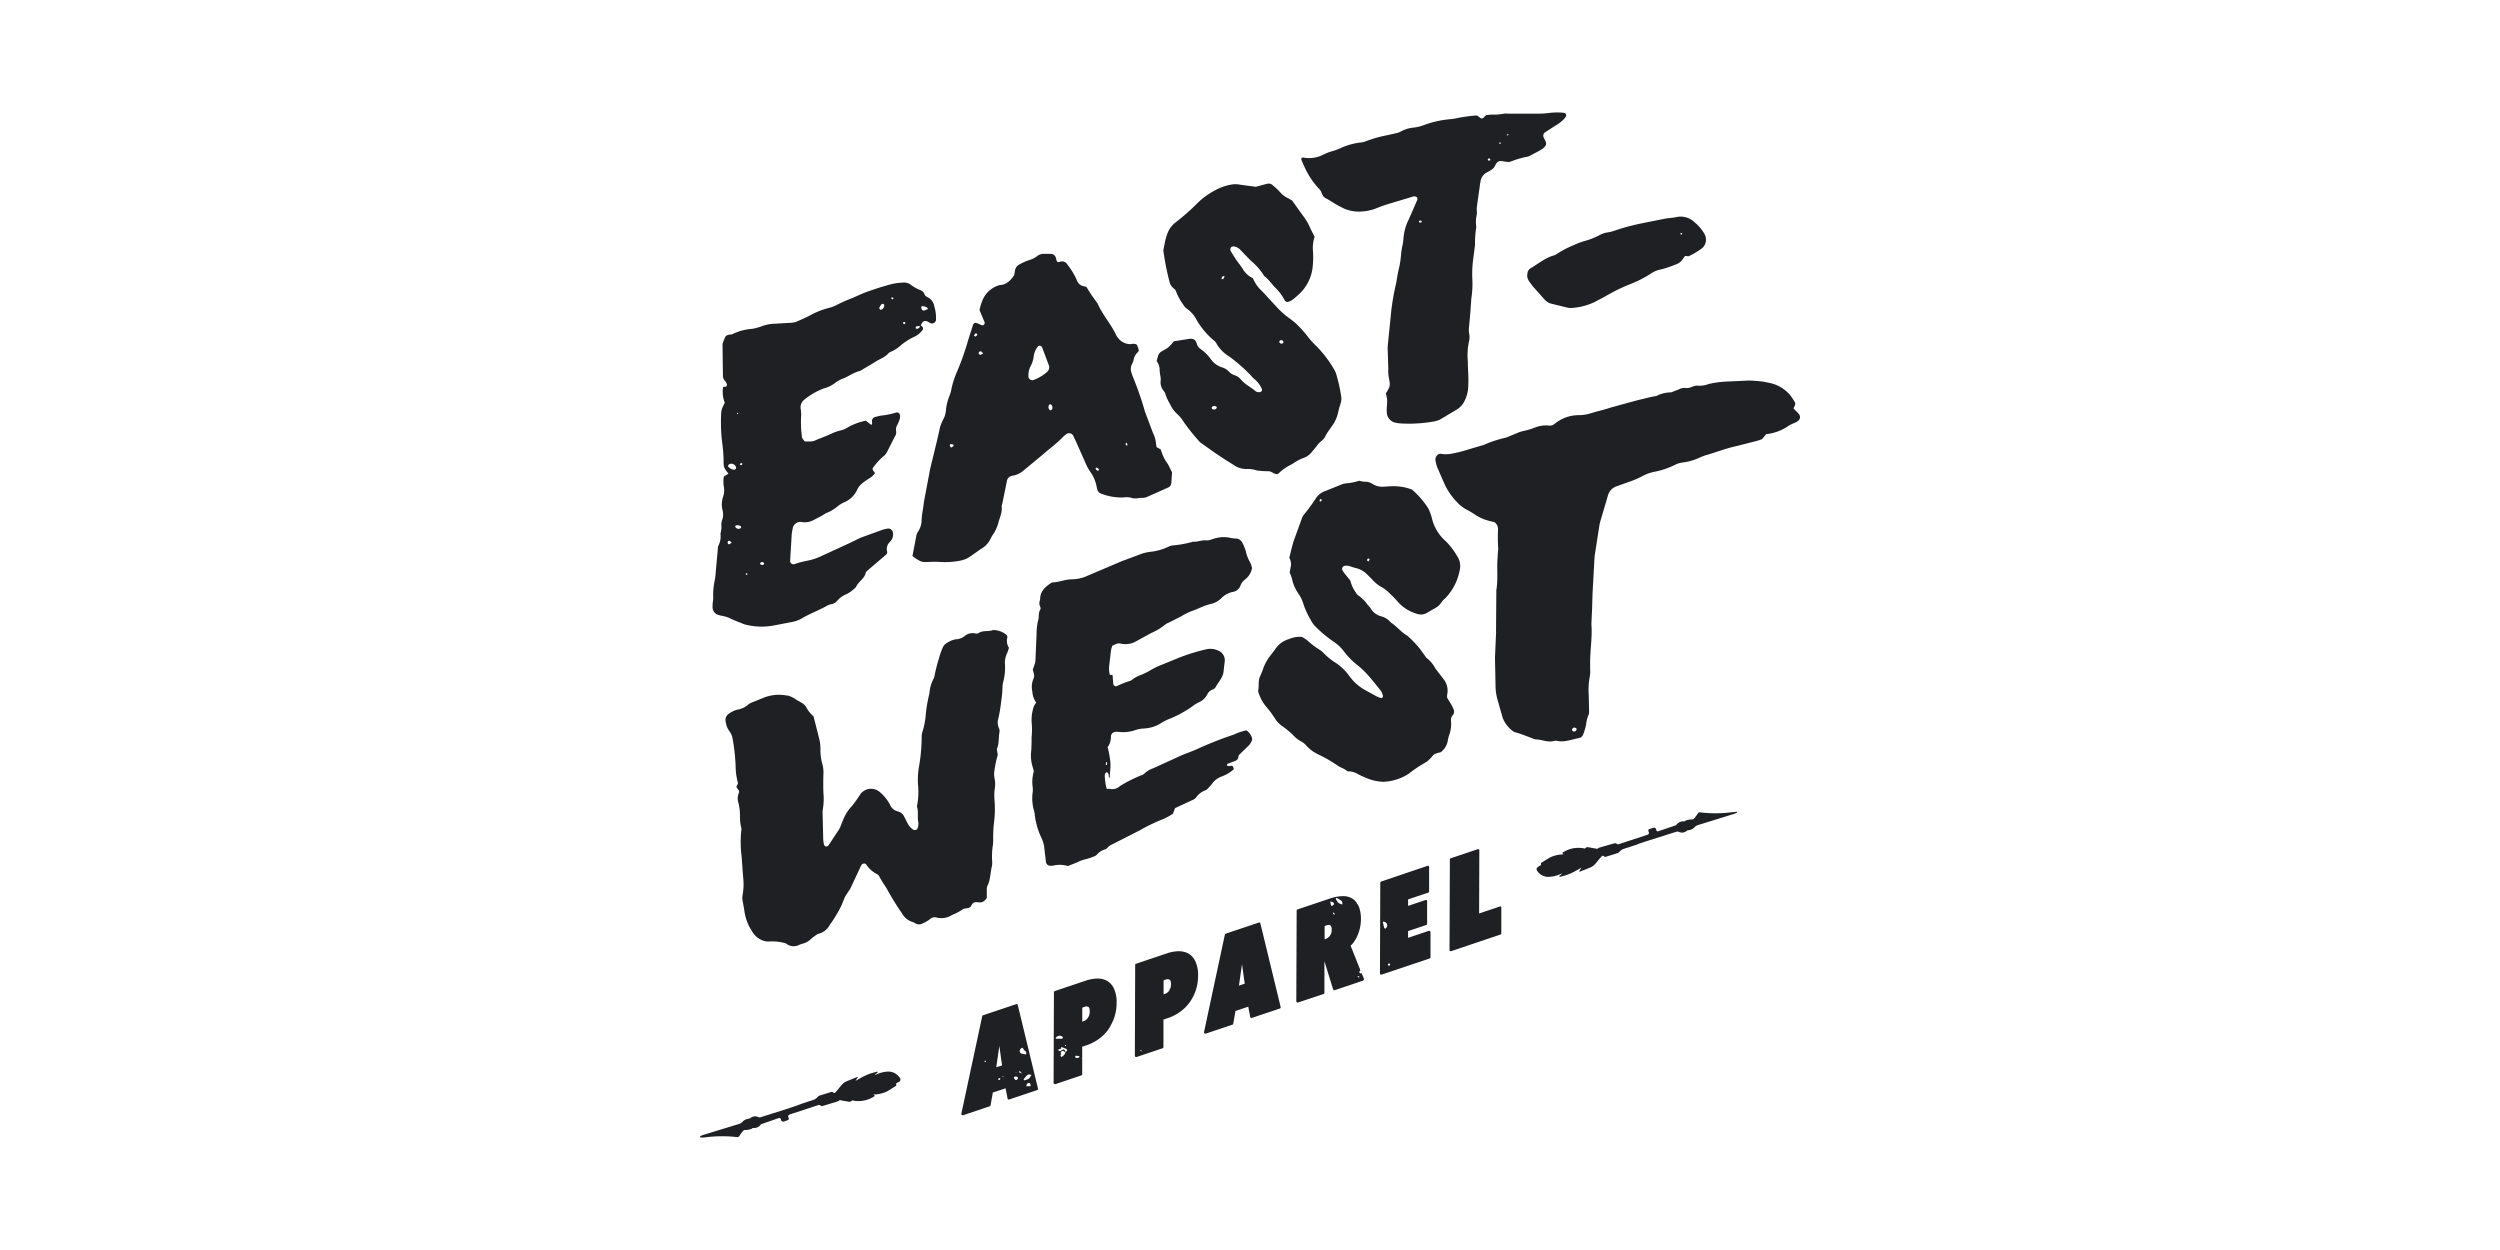 <svg xmlns="http://www.w3.org/2000/svg" width="200" height="100" fill="#1e2023" xmlns:v="https://vecta.io/nano"><path d="M80.589 50.995c.002-.05-.009-.099-.031-.143s-.056-.082-.098-.109c-.293-.223-.652-.343-1.021-.34-.364.15-.793 0-1.143.241a.4.4 0 0 1-.282.031.97.97 0 0 0-.442.004c-.145.035-.28.104-.395.2a1.17 1.17 0 0 1-.68.262 1.6 1.6 0 0 0-.68.258.83.83 0 0 0-.408.428c-.124.291-.227.591-.31.897a12.75 12.75 0 0 0-.34 1.36.77.77 0 0 1-.065.207c-.202.366-.318.773-.34 1.19a11.01 11.01 0 0 0-.31 1.88 6.24 6.24 0 0 1-.235 1.142c-.05.137-.076.282-.075.428a14.04 14.04 0 0 1-.228 2.474 6.54 6.54 0 0 0-.071 1.312 5.75 5.75 0 0 1-.058 1.672.4.4 0 0 0 0 .218c.109.384 0 .782.088 1.166a1.05 1.05 0 0 1-.037.432.25.25 0 0 1-.056.114c-.028.033-.065.058-.105.072s-.084.019-.127.011a.25.25 0 0 1-.116-.052 1.25 1.25 0 0 1-.388-.435c-.112-.19-.197-.394-.303-.588-.046-.1-.114-.189-.198-.26s-.184-.121-.291-.148a.92.92 0 0 1-.65-.551 3.32 3.32 0 0 0-.789-.986 1.07 1.07 0 0 0-1.565.136 9.19 9.19 0 0 1-.68.955 3.49 3.49 0 0 0-.68 1.044l-.194.476a2.14 2.14 0 0 1-.15.34l-.85 1.288c-.045.056-.109.093-.18.105s-.18-.102-.194-.19c-.028-.144-.047-.289-.055-.435l-.051-2.121c0-.17.044-.34.058-.51a4.88 4.88 0 0 0 .027-.802c-.041-.418-.034-1.319-.017-1.733a2.72 2.72 0 0 0-.061-.724 4.18 4.18 0 0 1-.18-1.156 3.41 3.41 0 0 0-.112-1.02l-.439-1.733a2.27 2.27 0 0 1-.575-.717c-.204-.36-.633-.456-.935-.7a2.33 2.33 0 0 0-.538-.238c-.024-.004-.048-.004-.072 0a3.27 3.27 0 0 0-1.891.18l-.891.36c-.116.041-.224.101-.32.177a1.68 1.68 0 0 1-.861.405 1.89 1.89 0 0 0-.663.313.6.6 0 0 0-.276.68 1.65 1.65 0 0 0 .296.741c.134.175.22.381.252.598a15.03 15.03 0 0 1 .248 2.403 5.22 5.22 0 0 0 .187 1.162l-.139.279.228.34c-.004.059-.014.117-.031.173a1.07 1.07 0 0 0-.041.714 4.32 4.32 0 0 1 .139 1.088 3.38 3.38 0 0 0 .099.945.72.72 0 0 1 0 .292 8.9 8.9 0 0 0 .027 1.971l.123 1.679a4.85 4.85 0 0 1-.041 1.458 1.12 1.12 0 0 0 0 .438l.14.792c.069.585.274 1.146.599 1.638a1.63 1.63 0 0 0 .861.761 1.27 1.27 0 0 0 .578.082 3.89 3.89 0 0 1 1.167.122.49.49 0 0 1 .201.092.94.94 0 0 0 .485.168c.174.01.348-.028.502-.11a1.61 1.61 0 0 1 .279-.095c.259-.067.495-.205.68-.398a4.61 4.61 0 0 1 .538-.384 1.36 1.36 0 0 0 .918-.68c.358-.495.676-1.017.949-1.564l.276-.68c.112-.218.289-.452.435-.68a.5.5 0 0 0 .034-.065l.776-1.659c.032-.092.081-.176.146-.248.057-.041.127-.059.197-.051a.17.17 0 0 1 .07.023c.021.013.041.029.056.049.218.329.516.597.868.778.088.045.158.12.197.211a8.83 8.83 0 0 0 .541.87 21.54 21.54 0 0 0 1.266 2.063 1.43 1.43 0 0 0 .84.68 1.02 1.02 0 0 1 .265.133.55.55 0 0 0 .248.06c.086 0 .172-.021.248-.06a2.59 2.59 0 0 0 .639-.364.53.53 0 0 1 .487-.133 1.57 1.57 0 0 0 .657.038 1.58 1.58 0 0 0 .615-.232 4.32 4.32 0 0 0 .847-.449.58.58 0 0 1 .275-.082.68.68 0 0 0 .34-.105c.225-.357.235-.432.701-.374a.53.53 0 0 0 .466-.17c.051-.051.092-.112.15-.18v-.649c-.004-.116.014-.231.055-.34.238-.472.221-.999.34-1.492a1.59 1.59 0 0 0 .031-.51 5.86 5.86 0 0 1 .051-1.169 2.35 2.35 0 0 0 .034-.435 11.97 11.97 0 0 1 .102-1.754 9.16 9.16 0 0 0 0-1.536 4.17 4.17 0 0 1 .024-.873 2.09 2.09 0 0 0 0-.727 1.81 1.81 0 0 1-.024-.727 7.81 7.81 0 0 1 .265-1.23l-.075-.479c.197-.435.126-.914.214-1.36a.61.61 0 0 0-.058-.34 1.05 1.05 0 0 1-.041-.717c.103-.448.179-.902.228-1.36a8.31 8.31 0 0 0 .109-1.159 2.34 2.34 0 0 1 .078-.506 4.44 4.44 0 0 0 .122-1.305 1.75 1.75 0 0 1 .174-.928 3.41 3.41 0 0 0 .143-.422 1.02 1.02 0 0 1-.126-.829zm63.288-17.912l-.401-.408c.19-.374.194-.391 0-.68-.098-.167-.212-.324-.34-.469-.421-.46-.977-.774-1.589-.894l-.436-.092a11.41 11.41 0 0 0-1.18-.098l-1.629.075a8.11 8.11 0 0 0-1.62.207c-.254.098-.526.143-.799.133-.313-.054-.568.153-.861.184a.42.42 0 0 1-.146 0 .95.95 0 0 0-.572.112l-.622.238a2.52 2.52 0 0 0-1.14.272 2.04 2.04 0 0 1-.36.071l-1.229.296-2.146.588c-.487.173-1 .272-1.494.432a3.55 3.55 0 0 1-.945.163c-.721-.014-1.423.227-1.984.68a.59.59 0 0 1-.224.129.6.6 0 0 1-.259.021c-.395-.036-.794.026-1.16.18a5.18 5.18 0 0 1-.85.252c-.193.044-.381.107-.561.187l-.827.34a9.52 9.52 0 0 0-1.82.598 1.1 1.1 0 0 1-.214.058l-1.133.34a8.55 8.55 0 0 1-1.075.269 2.4 2.4 0 0 1-1.051.027.47.47 0 0 0-.179.079.48.48 0 0 0-.132.144.47.47 0 0 0-.063.185.49.49 0 0 0 .016.194c.025.169.069.334.13.493l.585 1.343a5.17 5.17 0 0 0 .949 1.39 2.92 2.92 0 0 0 .874.68 5.61 5.61 0 0 1 .568.34 3.68 3.68 0 0 0 1.286.554l.317.078c.085.063.154.144.203.238s.076.197.079.303a14.14 14.14 0 0 0 .017 1.608.77.77 0 0 1-.02.143l-.041.659c-.055.826.051 1.659-.092 2.485l-.024 3.294a.71.71 0 0 1 0 .146l-.085 1.971.044 2.192a4.33 4.33 0 0 0 .177 1.224l.34 1.197a2.03 2.03 0 0 0 .187.476c.191.346.464.639.796.853.579.143 1.116.391 1.674.585.514 0 1.004.279 1.531.122.073-.017.148-.017.221 0 .609.133 1.17-.119 1.749-.224a.47.47 0 0 0 .357-.34c.096-.251.169-.51.218-.775a2.53 2.53 0 0 1 .204-.768c.029-.093.039-.192.03-.289l-.027-1.248a5.81 5.81 0 0 1 .075-1.455c.043-.215.056-.434.037-.653v-.513c0-1.02.181-2.039.102-3.059v-.075l.055-1.169.037-1.244.136-2.485c.005-.195.02-.391.045-.585l.37-2.379a2.33 2.33 0 0 1 .082-.34l.599-2.039a1.06 1.06 0 0 1 .68-.721l.837-.302a7.69 7.69 0 0 0 1.163-.479 3.48 3.48 0 0 1 .963-.37 6.69 6.69 0 0 0 1.752-.585 1.72 1.72 0 0 1 .565-.17 4.57 4.57 0 0 0 1.418-.415c.204-.091.414-.165.63-.221l1.061-.34a11.97 11.97 0 0 1 1.211-.34l1.579-.401c.166-.044.34-.105.473-.156l.319-.394c.652-.071 1.276-.304 1.814-.68a2.56 2.56 0 0 1 .466-.224 1.47 1.47 0 0 0 .255-.143.38.38 0 0 0 .121-.123.37.37 0 0 0 .054-.164c.006-.058-.002-.117-.024-.171a.38.38 0 0 0-.097-.143zm-17.992 25.438c-.036-.007-.067-.027-.089-.056s-.033-.064-.03-.1a.19.19 0 0 1 .211-.156c.057 0 .112.061.153.088.001.032-.004.063-.016.093a.2.2 0 0 1-.054.077.22.22 0 0 1-.081.047c-.03.009-.063.012-.094.007zm-26.174-.096a4.75 4.75 0 0 0-.997.34 28.68 28.68 0 0 0-2.82 1.105c-.534.255-1.106.425-1.64.68l-2.014.918a1.85 1.85 0 0 0-.68.411.6.6 0 0 1-.255.143 11.53 11.53 0 0 0-1.701.857.93.93 0 0 1-.413.227c-.155.039-.318.035-.471-.009-.058 0-.129.068-.197-.027-.081-.328-.129-.662-.143-.999a.44.44 0 0 1 .051-.211c.011-.02.027-.037.046-.05s.04-.022.063-.025c.037 0 .082.041.109.075.092.112 0 .282.116.394l.068-.812a3.59 3.59 0 0 0-.058-.873 6.44 6.44 0 0 0-.167-.792 1.33 1.33 0 0 0 .262-.812c0-.282.191-.432.487-.421.025-.003.05-.003.075 0a2.96 2.96 0 0 0 1.459-.16c.188-.054.38-.088.575-.102a2.83 2.83 0 0 0 1.402-.421 3.75 3.75 0 0 1 .653-.34 8.74 8.74 0 0 0 1.878-1.02c.154-.124.322-.229.5-.313a1.36 1.36 0 0 0 .68-.625.76.76 0 0 1 .415-.394c.116-.044.215-.125.279-.231.129-.265.34-.489.463-.748.083-.15.134-.316.15-.486l.092-.795a.82.82 0 0 0-.476-.839 1.47 1.47 0 0 0-1.02-.122 15.69 15.69 0 0 0-2.191.68l-1.303.534a5.92 5.92 0 0 0-.868.408c-.314.193-.647.355-.993.483a2.11 2.11 0 0 0-.452.248c-.082.051-.156.139-.245.16a7.68 7.68 0 0 0-1.089.432c-.03.008-.061.01-.091.005s-.06-.015-.086-.032-.049-.038-.066-.063-.03-.054-.035-.084l-.061-.731h-.214a1.94 1.94 0 0 1-.054-.704l.143-1.234a2.35 2.35 0 0 1 .109-.394c.425-.19.429-.218.735-.156a1.7 1.7 0 0 0 1.211-.221l1.167-.639a4.56 4.56 0 0 0 1.123-.68.92.92 0 0 1 .258-.139l.99-.5a5.81 5.81 0 0 1 .789-.405c.538-.177 1.021-.462 1.592-.595a1.72 1.72 0 0 0 .84-.449 1.78 1.78 0 0 1 .956-.523.77.77 0 0 0 .592-.503 1.02 1.02 0 0 1 .34-.466c.303-.223.51-.552.581-.921a1.57 1.57 0 0 0-.153-.476 2.89 2.89 0 0 1-.34-.88c-.071-.234-.163-.462-.275-.68-.044-.091-.109-.17-.191-.23a.6.6 0 0 0-.278-.11 2.59 2.59 0 0 1-.439-.041c-.385-.097-.788-.097-1.174 0-.146.024-.282.088-.425.126a.97.97 0 0 1-.34.065c-.378-.058-.728.136-1.099.102a8.47 8.47 0 0 1-1.592.296.93.93 0 0 0-.357.095c-.467.227-.97.369-1.487.422a3.51 3.51 0 0 0-.65.143l-1.596.595-2.721 1.156c-.402.192-.84.296-1.286.303-.531 0-1.021.228-1.524.245a.4.4 0 0 0-.201.088c-.446.296-.81.646-.82 1.227-.003.049-.012.097-.027.143a.63.63 0 0 0 .034.496c.018.036.027.075.027.115a.26.26 0 0 1-.027.116c-.17.265-.082.578-.167.857a4.34 4.34 0 0 0-.126 1.088l-.092 2.111a1.19 1.19 0 0 1-.072.34l-.139.398c.058.258.18.5.054.734a1.6 1.6 0 0 0-.092.999 1.77 1.77 0 0 0 .31.911 1.16 1.16 0 0 0-.184.289c-.136.393-.198.808-.184 1.224.043.414.043.831 0 1.244v.438l-.02.585a3.05 3.05 0 0 0 .129 1.434c.032.097.054.198.068.299a2.91 2.91 0 0 0-.092 1.224 1.58 1.58 0 0 1 0 .438 3.52 3.52 0 0 0 .106 1.451c.027.093.047.189.058.285a5.85 5.85 0 0 0 .534 1.897c.119.24.196.499.228.765l.136 1.166a.34.34 0 0 0 .282.299.66.66 0 0 0 .293 0c.39-.097.8-.085 1.184.034l.752-.303c.196-.102.404-.18.619-.231a5.14 5.14 0 0 0 .636-.204.81.81 0 0 0 .316-.18 1.4 1.4 0 0 1 .68-.428c.068-.027.128-.073.17-.133a1.06 1.06 0 0 1 .361-.252l2.177-1.108a14.8 14.8 0 0 1 1.929-.928c.264-.12.519-.259.762-.418l.167-.449 1.463-.68a.65.65 0 0 0 .228-.18c.183-.263.445-.462.749-.568a.58.58 0 0 0 .221-.184 2.99 2.99 0 0 0 .34-.388c.148-.198.344-.355.568-.459.085-.051.184-.071.272-.116.318-.128.61-.311.864-.54-.068-.265-.078-.275-.265-.268-.048 0-.099.024-.146.02a.26.26 0 0 1-.126-.048c-.044-.031 0-.133.102-.163l.555-.207c.07-.026.131-.073.175-.133s.07-.132.073-.207a.48.48 0 0 1 .041-.129l.796-.772c.095-.11.173-.234.231-.367.03-.067.037-.142.021-.214-.074-.252-.232-.471-.449-.619zm-11.226 2.549s.037 0 .078-.02v.204s-.027.044-.048.048-.054 0-.054-.024a1.39 1.39 0 0 1 .037-.207h-.014zm-31.002-11.78a1.77 1.77 0 0 0 .286.075 2.42 2.42 0 0 1 .701.228 8.69 8.69 0 0 0 .816.34 1.85 1.85 0 0 0 .415.149 5.33 5.33 0 0 0 2.062.078l1.602-.306a2.43 2.43 0 0 0 .823-.313c.636-.374 1.34-.619 1.98-.992.107-.057.221-.097.34-.119a.75.75 0 0 0 .446-.245 1.85 1.85 0 0 1 .762-.554 2.88 2.88 0 0 0 .766-.574c.177-.435.68-.656.776-1.142.02-.082.116-.156.191-.218l1.497-1.281c0-.061.044-.115.034-.156-.046-.141-.05-.292-.013-.435s.115-.273.224-.374a1.88 1.88 0 0 0 .136-.173.81.81 0 0 0 .095-.632c-.024-.084-.076-.156-.149-.205s-.159-.07-.246-.06c-.146.022-.291.055-.432.099l-1.674.608c-.204.078-.401.187-.599.282l-.34.167-2.221 1.02a4.54 4.54 0 0 1-1.119.384 7.7 7.7 0 0 0-1.068.279.27.27 0 0 1-.127.016c-.043-.005-.084-.02-.12-.045s-.065-.057-.085-.095-.031-.081-.032-.124l.126-2.114a3.85 3.85 0 0 1 .075-.449c.009-.087.036-.172.08-.248s.104-.142.175-.194a.62.62 0 0 1 .5-.105c.319.049.646-.009.929-.167l.653-.34a2.54 2.54 0 0 1 .381-.224 3.21 3.21 0 0 0 .885-.53 2.42 2.42 0 0 1 .497-.313 1.94 1.94 0 0 0 1.048-.986 1.54 1.54 0 0 1 .456-.571c.153-.122.316-.231.483-.34a1.43 1.43 0 0 0 .487-.425c0-.163-.231-.207-.163-.418.244-.355.533-.676.861-.955a.93.93 0 0 0 .279-.34l.629-1.237c.087-.124.122-.276.099-.425a.68.68 0 0 1 .088-.489 3.16 3.16 0 0 0 .214-.53c.017-.096.017-.193 0-.289a.24.24 0 0 0-.033-.085c-.016-.026-.038-.048-.063-.066s-.054-.03-.084-.037-.061-.007-.092-.002a6.6 6.6 0 0 1-1.231.252c-.17.027-.34.075-.504.116a.34.34 0 0 0-.228.34c0 .092.058.194-.058.289l-.429-.34c-.544.107-1.065.307-1.541.591-.126.077-.262.134-.405.17a4.34 4.34 0 0 0-.837.286c-.398.194-.823.34-1.228.513a1.02 1.02 0 0 1-.5.102h-.371c-.218-.255-.238-.272-.248-.5a8.18 8.18 0 0 1-.048-1.53 2.46 2.46 0 0 0-.037-.581.76.76 0 0 1 .04-.395.77.77 0 0 1 .232-.322 5.46 5.46 0 0 1 1.589-.918 2.49 2.49 0 0 0 .861-.411 2.25 2.25 0 0 1 .578-.34c.49-.173.901-.513 1.415-.636a.7.7 0 0 0 .133-.068l1.078-.642c.347-.235.806-.374 1.106-.721a.71.71 0 0 1 .258-.143c.222-.105.43-.238.619-.394a4.72 4.72 0 0 1 1.167-.768 1.63 1.63 0 0 0 .68-.561.2.2 0 0 0-.037-.262.36.36 0 0 0-.106-.071.69.69 0 0 1 .044-.133c.123-.228.272-.292.48-.201.088.041.167.102.259.139a.32.32 0 0 0 .383-.134.31.31 0 0 0 .045-.138c.016-.368-.03-.735-.136-1.088a.98.98 0 0 0-.558-.734c-.056-.024-.105-.06-.146-.104a.44.44 0 0 1-.092-.154.54.54 0 0 0-.129-.181.55.55 0 0 0-.191-.115 3.1 3.1 0 0 1-.769-.432.85.85 0 0 0-.558-.173 5.04 5.04 0 0 0-.956.119c-.786.207-1.561.456-2.32.748l-.81.36a12.91 12.91 0 0 0-1.218.534c-.214.119-.442.208-.68.265a6.51 6.51 0 0 0-1.51.598c-.34.18-.707.34-1.072.5a1.42 1.42 0 0 1-.432.092l-1.48.085a3.24 3.24 0 0 0-.864.187 4.17 4.17 0 0 1-.782.214 4.26 4.26 0 0 0-1.565.415c-.068.03-.14.046-.214.048a.54.54 0 0 0-.202.042c-.064.027-.121.067-.169.118l-.173.432c-.036.091-.053.188-.051.286l.031 2.342a.68.68 0 0 0 .153.476.6.6 0 0 1 .17.32c.002.036-.008.071-.029.1s-.051.05-.086.059h-.187a2.28 2.28 0 0 0 .126 1.264l-.16.34c-.062.131-.102.271-.119.415a13.3 13.3 0 0 0 .068 2.413 11.16 11.16 0 0 1 .116 1.387c0 .625 0 .625.391 1.132l-.371.224c-.044.266-.044.537 0 .802a1.7 1.7 0 0 1-.048.799 1.85 1.85 0 0 0-.058 1.078 1.36 1.36 0 0 1 0 .724c-.059.144-.092.297-.095.452a1.78 1.78 0 0 1-.068.714 1.59 1.59 0 0 1-.177.986c-.026.07-.036.144-.031.218l-.184 2.039a3.24 3.24 0 0 1-.068.51 5.54 5.54 0 0 0-.119 1.383 1.7 1.7 0 0 1-.034.357c-.014.121-.02.242-.017.364a.63.63 0 0 0 .122.413c.088.119.214.204.358.24zm16.288-24.7a.65.65 0 0 1 .452.163v.071l-.255.105c-.15.044-.269-.065-.262-.241-.017-.034.034-.098.065-.098zm-.483 1.638c.041-.026.088-.041.136-.044h.194c-.054.102-.116.201-.245.214a.17.17 0 0 1-.126-.048s.014-.099.041-.122zm-1.021-.36c.02-.009.041-.014.063-.014s.043.005.063.014c.048.031.044.081 0 .126-.008.009-.017.017-.028.022s-.023.008-.035.008-.024-.003-.035-.008-.02-.013-.028-.022c-.02-.044-.031-.098.017-.126h-.017zm-.959-1.965a.62.62 0 0 1 .136 0 .09.09 0 0 1 .021.027c.005.01.008.022.009.034 0 .058-.041.078-.102.068a1.17 1.17 0 0 1-.092-.092l.027-.037zm-.837.585c.061-.092.214-.112.248-.034.023.062.023.131 0 .194a.34.34 0 0 1-.286.238c-.027-.041-.102-.099-.092-.143a.68.68 0 0 1 .136-.255h-.007zm-9.576 20.584c.043-.015.09-.015.133 0s.074.047.095.085c.034.051-.031.126-.112.136a.4.4 0 0 1-.133-.02c-.018-.011-.033-.026-.045-.043s-.018-.038-.02-.059c.005-.022.014-.042.029-.059s.032-.031.053-.039zm-1.681-2.699c-.056.027-.119.036-.18.025s-.117-.041-.16-.086a.16.16 0 0 1-.043-.053c-.011-.021-.015-.043-.015-.066 0-.031.068-.054.109-.075a.33.33 0 0 1 .099 0 .84.84 0 0 1 .191.044c.02.011.037.027.05.045s.021.041.024.063c-.005.021-.014.041-.027.059s-.029.032-.048.043zm.456 3.61l.058-.031c.02-.01.082.051.058.102-.006.01-.015.017-.025.023s-.021.008-.033.008c-.058-.01-.082-.051-.058-.102zm-.378-8.837c.058 0 .105.027.092.078s-.061.068-.099.078-.105-.024-.092-.075.061-.061.099-.088v.007zm-.282-4.041l.054.092-.051.034a.68.68 0 0 1-.058-.092l.054-.034zm-.731 4.184c.042-.046.097-.078.158-.091s.124-.008.182.016c.075.021.142.065.191.126s.077.136.081.214c-.037.034-.085.122-.133.119a.66.66 0 0 1-.503-.258c-.02-.017-.003-.105.024-.126zm.071 6.067a.76.76 0 0 1 .18.139c-.053.056-.114.104-.18.143-.068.02-.14-.065-.14-.143s.072-.16.14-.139z"/><path d="M85.089 34.908a.99.99 0 0 1 .174-.136c.043-.046.097-.079.157-.098s.123-.022.185-.01a.36.36 0 0 1 .166.082c.048.041.084.093.105.152l.191.398.776 1.744a3.65 3.65 0 0 0 .34.646 3.01 3.01 0 0 1 .551 1.264 1.52 1.52 0 0 0 .054.214.46.46 0 0 0 .282.319 4.49 4.49 0 0 0 1.813.313 1.54 1.54 0 0 1 .66.037c.296.109.589-.031.881 0a1.02 1.02 0 0 0 .422-.116l1.619-.721c.066-.031.123-.078.165-.138a.42.42 0 0 0 .074-.202l.061-.867-.299-.602c-.071-.126-.17-.241-.242-.367s-.142-.256-.197-.391c-.065-.156-.116-.32-.167-.473l-.34-.187c0-.095-.034-.19-.041-.285a2.26 2.26 0 0 0-.235-.836l-.643-1.7a25.73 25.73 0 0 0-.956-2.77 3.15 3.15 0 0 1-.123-.34.9.9 0 0 1-.055-.359c.006-.122.038-.242.093-.351.069-.13.118-.27.146-.415a1.02 1.02 0 0 1 .34-.554c.031-.031.034-.085.058-.15l-.109-.34a.57.57 0 0 0-.085-.122.72.72 0 0 0-.432-.017 1.22 1.22 0 0 1-1.021-.483 1.14 1.14 0 0 1-.167-.241c-.401-.874-1.068-1.591-1.453-2.468-.019-.046-.046-.088-.078-.126l-.429-.595-.415-.659a1.33 1.33 0 0 0-.17-.054.7.7 0 0 1-.592-.482c-.199-.448-.454-.87-.759-1.254-.059-.111-.16-.195-.28-.233a.49.49 0 0 0-.363.026c-.037.017-.095 0-.143 0-.122-.105-.095-.272-.163-.401a.41.41 0 0 0-.34-.248h-.592a.8.8 0 0 0-.548.183 1.74 1.74 0 0 1-.592.299 4.77 4.77 0 0 0-.861.384.65.65 0 0 0-.211.2c-.054.082-.089.175-.102.272l-.065.367c-.303.442-.643.775-1.167.789-.285.08-.55.22-.778.41s-.411.427-.539.694a4 4 0 0 0-.289.894l.316.758c.051.133.163.282.044.408s-.265 0-.395-.048a1.49 1.49 0 0 0-.276-.098c-.049 0-.096.019-.133.051a.34.34 0 0 0-.078.122l-.398 1.254c-.246.869-.55 1.721-.908 2.549a7.45 7.45 0 0 0-.405 1.251 2.88 2.88 0 0 1-.15.564 4.12 4.12 0 0 0-.303 1.203 1.7 1.7 0 0 1-.197.7 3.06 3.06 0 0 0-.34.962l-.231.999-.487 1.992-.49 2.587-.099.721a5.55 5.55 0 0 0-.099.792 1.73 1.73 0 0 1-.293.969 1 1 0 0 0-.15.411l-.293 1.526a1.6 1.6 0 0 0 .167.136c.571.37.571.367 1.242.34a6.56 6.56 0 0 1 .742 0c.543.039 1.088.008 1.623-.092a2.16 2.16 0 0 0 .939-.404l.721-.513c.376-.195.672-.513.84-.901a4.54 4.54 0 0 1 .272-.432 3.54 3.54 0 0 0 .313-.737c.106-.449.34-.87.279-1.36a.68.68 0 0 1 .048-.214l.146-.717.221-1.077c.011-.111.059-.216.137-.296s.181-.132.292-.146a1.85 1.85 0 0 0 .925-.438l1.64-1.36c.527-.469 1.075-.846 1.541-1.36zm5.014.483c.039.055.071.114.095.177.003.01.002.021-.001.032s-.009.02-.017.027-.018.012-.029.014-.022 0-.031-.004c-.019-.011-.035-.025-.047-.043s-.021-.038-.024-.059.027-.078.055-.143zM87.76 37.43c.085.034.163.082.153.194-.037 0-.092.048-.112.034a.62.62 0 0 1-.146-.139c-.006-.02-.006-.041 0-.061.024-.031.075-.058.106-.044v.017zm-11.485-1.744c-.057.048-.12.09-.187.122a.61.61 0 0 1-.109-.177c0-.024.044-.095.078-.099a.38.38 0 0 1 .194.031c.015.016.025.036.029.058s.002.044-.005.064zm1.759-8.759l-.112-.071a.72.72 0 0 1 .092-.166.13.13 0 0 1 .123 0c.016.013.027.03.034.049s.008.04.004.06c-.037.052-.085.096-.139.129zm.418 1.448c-.024.005-.048.003-.071-.006s-.043-.023-.058-.042-.025-.042-.028-.065 0-.048.01-.071a.14.14 0 0 1 .077-.074c.034-.013.073-.013.107.002.058.027.095.088.167.156-.088.044-.143.099-.204.099zm5.633 3.99a.31.31 0 0 1 .075.384c0 .034-.075.048-.116.071s-.048 0-.065-.027a.31.31 0 0 1-.021-.439c.02-.009.042-.013.064-.011a.13.13 0 0 1 .062.021zm-1.81-2.257v-.146a1.54 1.54 0 0 1 .191-.7 2.16 2.16 0 0 0 .231-.761 1.63 1.63 0 0 1 .34-.792.2.2 0 0 1 .269 0 .65.65 0 0 1 .078.119l.51 1.36c.045.101.055.214.027.321s-.091.201-.18.267a3.39 3.39 0 0 1-1.021.608.31.31 0 0 1-.446-.276zm33.397 13.199a3.49 3.49 0 0 1-1.105-1.791 4.17 4.17 0 0 0-.15-.489c-.065-.185-.153-.361-.262-.523a6.99 6.99 0 0 0-1.197-1.339 4.13 4.13 0 0 0-1.701-.262c-.174 0-.341.02-.521.031a1.46 1.46 0 0 1-.922-.211 1.02 1.02 0 0 0-.626-.184c-.151-.008-.3-.035-.445-.078a5.04 5.04 0 0 1-1.082.211 1.37 1.37 0 0 0-.425.122l-1.167.472c-.332.102-.618.317-.806.608a14.22 14.22 0 0 1-.956 1.305.93.93 0 0 0-.143.255l-.65 1.791c-.15.462-.252.938-.371 1.404a1.03 1.03 0 0 1 .13.381c.017.134.008.27-.028.401l-.071.394a3.39 3.39 0 0 1 .19.517 3.21 3.21 0 0 0 .49 1.139 2.87 2.87 0 0 1 .395.782 6.18 6.18 0 0 0 .602 1.336c.108.219.253.418.429.588.419.418.874.797 1.36 1.135a3.33 3.33 0 0 1 .861.792 6.1 6.1 0 0 0 1.021 1.06 6.44 6.44 0 0 1 .864.802c.34.364.629.751.942 1.132a2 2 0 0 1 .214.296 1.3 1.3 0 0 1 .092.279c.024.095-.085.207-.17.177a2.42 2.42 0 0 1-.34-.133l-.844-.462a3.96 3.96 0 0 1-1.327-1.149 4.07 4.07 0 0 0-1.228-1.152 5.29 5.29 0 0 1-.796-.659 1.65 1.65 0 0 0-.34-.292 6.38 6.38 0 0 1-1-.755 3.4 3.4 0 0 0-.435-.286 2.11 2.11 0 0 0-1.021.17c-.455.128-.849.413-1.112.806-.12.184-.262.34-.398.53-.226.289-.408.61-.541.952a6.15 6.15 0 0 1-.269.68c-.177.367-.078.768-.157 1.145-.006.098.016.196.065.282a3.07 3.07 0 0 0 .578 1.02 8.6 8.6 0 0 1 .779 1.067 2.34 2.34 0 0 0 .405.418 7.3 7.3 0 0 1 .912.731 2.56 2.56 0 0 0 .68.554 1.36 1.36 0 0 1 .405.313c.277.316.618.568 1 .741a11.27 11.27 0 0 1 1.534.887c.215.16.497.214.705.401.058.044.131.066.204.061a1.45 1.45 0 0 1 .701.214 6.5 6.5 0 0 0 .745.34 3.85 3.85 0 0 0 1.299.282c.716-.032 1.41-.251 2.014-.636a10.28 10.28 0 0 1 1.34-.901 1.8 1.8 0 0 0 .446-.381c.105-.099.187-.238.31-.306.156-.066.319-.115.486-.146a1.5 1.5 0 0 0 .385-.441c.098-.171.161-.359.187-.555a3.9 3.9 0 0 1 .115-.425 2.53 2.53 0 0 0 .129-1.081.6.6 0 0 1 .024-.253.59.59 0 0 1 .13-.219c.052-.069.083-.151.091-.237a.46.46 0 0 0-.051-.249 2.87 2.87 0 0 0-.163-.34l-.34-.554a1.53 1.53 0 0 1 0-.234c.052-.228.05-.464-.006-.691a1.49 1.49 0 0 0-.317-.614l-.626-.816c-.168-.326-.406-.611-.698-.833-.057-.034-.088-.116-.132-.177l-.432-.595a8.99 8.99 0 0 0-.97-1.003c-.497-.282-.844-.751-1.32-1.057a1.51 1.51 0 0 0-.796-.503 1.36 1.36 0 0 1-.809-.608 1.55 1.55 0 0 0-.235-.282c-.21-.303-.472-.568-.772-.782a.53.53 0 0 1-.188-.221 2.69 2.69 0 0 1-.415-.85c-.024-.094-.073-.18-.142-.248l-.368-.459c-.06-.076-.113-.158-.156-.245-.015-.034-.021-.071-.02-.107s.012-.073.029-.105.042-.061.071-.083.064-.037.1-.044a.85.85 0 0 1 .293 0c.19.044.374.129.568.17a1.88 1.88 0 0 1 .952.53l.368.364a2.86 2.86 0 0 0 .796.649 2.85 2.85 0 0 1 .68.547c.182.165.354.34.517.523a3.19 3.19 0 0 0 1.575 1.044.95.95 0 0 0 .851-.071l.765-.445c.286-.167.405-.489.646-.68a1.27 1.27 0 0 0 .153-.16 4.31 4.31 0 0 0 1.048-2.148 1.41 1.41 0 0 0 .007-.582 1.42 1.42 0 0 0-.228-.536 5.8 5.8 0 0 0-.888-1.162zm-10.005-3.198a.07.07 0 0 1-.034.012c-.012.001-.024-.002-.035-.008s-.02-.015-.025-.026-.009-.023-.008-.035c.002-.023.009-.045.02-.065s.027-.037.045-.051c.051-.034.092 0 .105.054s-.047.095-.068.119zm3.817 4.813c-.051-.037-.105-.058-.112-.088-.005-.017-.005-.035-.002-.052a.12.12 0 0 1 .02-.048.13.13 0 0 1 .038-.036c.015-.009.032-.015.049-.017.028 0 .096.051.092.065a1.07 1.07 0 0 1-.098.177h.013zm-8.011-7.224c.258 0 .435.228.68.234a.45.45 0 0 0 .143-.065 3.61 3.61 0 0 1 .963-.68c.153-.078.289-.187.439-.269.167-.104.343-.192.527-.262a1.5 1.5 0 0 0 .721-.496l.374-.452a2 2 0 0 1 .395-.432 1.02 1.02 0 0 0 .296-.34c.177-.381.452-.68.68-1.054a2.66 2.66 0 0 0 .34-.806 7.97 7.97 0 0 1 .211-.778c.064-.186.083-.384.055-.578a12.86 12.86 0 0 0-.398-1.788c-.044-.139-.105-.273-.18-.398a9.22 9.22 0 0 0-1.48-1.914 6.35 6.35 0 0 1-.681-.775 9.87 9.87 0 0 0-.84-.925c-.265-.255-.582-.455-.864-.68-.227-.188-.443-.389-.646-.602l-1.256-1.36a2.72 2.72 0 0 1-.717-1.02 1.84 1.84 0 0 1-.776-.68 6.28 6.28 0 0 0-.425-.598c-.201-.275-.378-.571-.558-.863a.34.34 0 0 1-.051-.207c.007-.034.021-.067.04-.095s.046-.053.075-.071a.34.34 0 0 1 .214-.024.91.91 0 0 1 .5.296l.82.85a4.7 4.7 0 0 1 1.02 1.149.37.37 0 0 0 .095.109c.341.268.562.619.858.914a3.88 3.88 0 0 1 .704.938.31.31 0 0 0 .221.187 1.06 1.06 0 0 0 .514-.251c.139-.102.265-.221.394-.34a3.46 3.46 0 0 0 1.143-2.308 7.78 7.78 0 0 0 .017-1.173 2.72 2.72 0 0 1 .13-1.139l-.341-.68a4.34 4.34 0 0 0-.595-1.02l-.861-1.207-.309-.18a1.83 1.83 0 0 1-.643-.476 5.4 5.4 0 0 0-.589-.557.48.48 0 0 0-.22-.129.49.49 0 0 0-.256 0l-.891.241-1.262-.17c-.243-.049-.492-.049-.735 0a3.96 3.96 0 0 0-1.18.408 6.22 6.22 0 0 0-1.446 1.02 17.2 17.2 0 0 1-1.701 1.519 2.26 2.26 0 0 0-.476.452c-.381.534-.459 1.173-.588 1.791a.43.43 0 0 0 0 .143 20.88 20.88 0 0 0 .469 2.379.99.99 0 0 0 .381.612.44.44 0 0 1 .163.231 4.2 4.2 0 0 0 .558 1.02 1 1 0 0 0 .289.34 2.38 2.38 0 0 1 .738.806 6.1 6.1 0 0 0 1.442 1.747.59.59 0 0 1 .191.221 2.86 2.86 0 0 0 1.021 1.05 12.93 12.93 0 0 1 1.773 1.557 1.56 1.56 0 0 0 .258.262 2.2 2.2 0 0 1 .579.758c.014.027.022.057.023.088s-.007.061-.021.088-.035.05-.06.068-.055.028-.085.032a.44.44 0 0 1-.34-.065c-.398-.34-.878-.554-1.205-.965-.146-.165-.338-.283-.551-.34a1 1 0 0 1-.381-.265 1.25 1.25 0 0 0-.551-.34 1.7 1.7 0 0 1-.881-.632 3.44 3.44 0 0 0-.83-.829.77.77 0 0 1-.303-.401 1.14 1.14 0 0 0-.116-.268.32.32 0 0 0-.17-.126.71.71 0 0 0-.293-.034l-1.269.204a4.6 4.6 0 0 1-.429.473c-.17.139-.378.231-.558.34-.129.077-.225.198-.272.34l-.116.432a1.15 1.15 0 0 1 .241.755c.011.146.03.291.058.435a1.18 1.18 0 0 1 .024.36c-.038.269.031.542.191.761.065.105.17.201.184.313.09.279.212.545.364.795.138.316.343.598.602.826a3.21 3.21 0 0 1 .507.629 16.1 16.1 0 0 0 1.191 1.492.85.85 0 0 0 .156.156l1.14.812.735.489.745.469a1.8 1.8 0 0 0 1.02.34 2.22 2.22 0 0 1 .806.099c.095.028.194.041.293.037.238.034.456.041.684.037zm.935-10.459c.043-.025.093-.032.141-.02s.089.043.114.085c.021.031 0 .088 0 .153-.057 0-.132.051-.187.034a.28.28 0 0 1-.139-.139c-.007-.02.037-.092.071-.112zm-4.585-4.888c-.044-.031-.109-.061-.105-.071a.46.46 0 0 1 .092-.17c.02-.024.078 0 .119-.024s.031.088 0 .119a1 1 0 0 1-.106.146zm-.497 10.306c-.02.029-.046.053-.076.071s-.064.029-.099.033a.24.24 0 0 1-.103-.011.25.25 0 0 1-.09-.053.12.12 0 0 1-.024-.057.12.12 0 0 1 .007-.062c.045-.053.109-.088.178-.096s.139.01.196.052a.5.5 0 0 0 .027.058c.007.02-.003.051-.017.065zm8.151-17.599a.9.9 0 0 1 .269.418.68.68 0 0 0 .142.248.69.69 0 0 0 .232.167c.194.102.377.221.568.34s.422.248.643.357c.437.234.926.351 1.422.34a3.88 3.88 0 0 0 1.235-.218 11.58 11.58 0 0 1 1.122-.404l1.837-.551a.61.61 0 0 1 .215-.048.42.42 0 0 1 .194.078c.027.02.027.085.03.129.007.022.007.046 0 .068l-.68 1.563a3.98 3.98 0 0 0-.429 1.55c-.014.212-.048.423-.102.629l-.078.486a8.04 8.04 0 0 1-.177 1.254c-.119.411-.15.833-.242 1.247a19.23 19.23 0 0 0-.384 2.223l-.269 2.668c-.015.21-.015.422 0 .632l.038 1.265a3.19 3.19 0 0 0 .054.768c.116.588.102.636-.245 1.207a3.77 3.77 0 0 1 .102.537 4.43 4.43 0 0 1-.03.564 3.3 3.3 0 0 0 0 .422c.008.207.089.404.229.557s.33.25.536.276a2.22 2.22 0 0 0 .293.041c.91.059 1.824.007 2.721-.156.218-.034.426-.113.612-.231l1.14-.68a1.66 1.66 0 0 0 .578-.53c.28-.457.421-.984.409-1.519.037-.608-.038-1.22-.034-1.829a5.25 5.25 0 0 1 .091-1.611c.057-.23.057-.47 0-.7a1.95 1.95 0 0 1 0-.418l.096-1.05.092-1.268c.079-.511.107-1.03.081-1.547a8.59 8.59 0 0 1 .044-1.407l.171-1.329c-.013-.47.02-.94.098-1.404a2.95 2.95 0 0 1 .044-1.047c.024-.184-.023-.377 0-.561l.245-1.747c0-.092.028-.187.045-.279a.99.99 0 0 1 .585-.799 2.26 2.26 0 0 0 .251-.15c.151-.081.27-.208.341-.364a.97.97 0 0 1 .105-.187.42.42 0 0 1 .384-.173c.123 0 .242.044.364.051a.78.78 0 0 0 .368 0 7.2 7.2 0 0 1 1.408-.411.87.87 0 0 0 .201-.092l.646-.34a2.99 2.99 0 0 0 .368-.235c.241-.2.299-.36.156-.619l-.122-.255c-.03-.065-.037-.139-.019-.209s.057-.132.114-.176l.857-.554a3.21 3.21 0 0 0 .681-.523 1.39 1.39 0 0 0 .163-.235c.017-.044.016-.093-.002-.137a.19.19 0 0 0-.093-.101 1.04 1.04 0 0 0-.133-.031 5.52 5.52 0 0 0-1.184.024c-.22.029-.441.046-.663.051h-2.596a1.23 1.23 0 0 0-.296 0c-.316.062-.638.087-.959.075-.17 0-.34.031-.48.044-.316.34-.316.34-.656.071a.49.49 0 0 0-.085-.044c-.536.035-1.07.107-1.596.214a3.7 3.7 0 0 1-.51.082c-.738.06-1.464.224-2.157.486-.254.094-.519.157-.789.187a2.61 2.61 0 0 0-.983.292c-.107.061-.222.107-.341.139l-.792.18a9.69 9.69 0 0 0-1.633.456c-.159.069-.328.111-.5.126a5.26 5.26 0 0 0-1.562.435 4.66 4.66 0 0 1-.615.235 4.2 4.2 0 0 0-.759.282 2.51 2.51 0 0 1-1.578.262c-.047-.015-.097-.015-.143 0-.038.017-.092.075-.085.099a4.41 4.41 0 0 0 .241.585 6.34 6.34 0 0 0 1.14 1.757zm15.08-4.306c.038 0 .079 0 .116-.02v.061c-.034.044-.075.054-.116.017s-.003-.054 0-.058zm-.602.656c.015-.014.034-.022.055-.024l.074.085c-.037 0-.078.044-.105.037s-.065-.058-.024-.098zm-.833 1.264c.021.003.041.012.059.025s.031.03.039.05c.028.065-.057.126-.139.105-.02-.034-.068-.075-.058-.102.009-.019.021-.036.037-.049s.035-.023.055-.029h.007zm-5.443 4.983c.03 0 .044.061.081.116a1.03 1.03 0 0 1-.19.037.11.11 0 0 1-.058-.092c.006-.015.015-.029.027-.041s.025-.021.041-.026.032-.008.048-.007a.11.11 0 0 1 .047.014h.004zm10.603 2.787c-.68.194-1.252.68-1.864 1.037a.57.57 0 0 0-.161.183c-.039.072-.062.152-.067.235a.77.77 0 0 0 .109.558 5.09 5.09 0 0 0 .432.571l.837.938a1.06 1.06 0 0 0 .575.34l1.157.285a1.3 1.3 0 0 0 .438.048 5.08 5.08 0 0 0 1.735-.428l.878-.459a15.04 15.04 0 0 1 1.977-.986 9.06 9.06 0 0 0 1.7-.85 2.09 2.09 0 0 1 .756-.34 7.06 7.06 0 0 0 1.071-.337c.551-.204.565-.221.949-.761.116 0 .259.054.341 0 .35-.17.684-.37 1-.598.172-.141.286-.34.322-.56s-.01-.445-.128-.633a3.37 3.37 0 0 0-.766-.894 1.59 1.59 0 0 0-1.459-.425c-.317.068-.64.078-.956.136l-1.902.381a17.56 17.56 0 0 0-2.095.571 3.11 3.11 0 0 1-.582.143c-.224.036-.439.112-.636.224-.357.186-.732.336-1.119.445a5.63 5.63 0 0 0-.916.34 8.24 8.24 0 0 0-1.36.707.75.75 0 0 1-.266.129zm10.223-1.815c.012.001.023.005.032.012s.017.015.022.026.008.023.007.035a.08.08 0 0 1-.011.034c-.006.01-.015.019-.026.025s-.022.01-.034.01-.038-.024-.055-.037.007-.099.065-.105zM71.162 85.726a2.39 2.39 0 0 0-1.048.231l-.116.044v-.024l.218-.184-.034-.068-.588.167a5.33 5.33 0 0 0-.589.262l-.565.316.187-.292-.041-.02-.847.34c-.388.153-.561.527-.827.802-.092.095-.136.221-.286.075-.034-.034-.126-.027-.184 0l-.905.282c-.051.027-.096.064-.133.109-.064.069-.138.13-.218.18a3.83 3.83 0 0 1-.442.15c-1.674.558-.051.041-1.725.595l-2.147.68c-.064.024-.134.024-.197 0-.095-.048-.201-.069-.307-.062a.59.59 0 0 0-.295.103c-.075.085-.156.075-.248.099a.72.72 0 0 0-.381.187c-.079.102-.187.176-.31.214l-2.919.894c-.076.031-.148.069-.218.112l.02.078a2.41 2.41 0 0 0 .34 0 10.5 10.5 0 0 1 2.585-.031.21.21 0 0 0 .135-.021c.041-.022.074-.058.093-.101.083-.129.177-.252.279-.367.065-.082.146-.082.255-.078a1.36 1.36 0 0 0 .422-.095c.037 0 .068-.065.102-.068.122.018.247.002.36-.047s.21-.129.28-.231c0-.02.048-.031.078-.041l1.33-.462c.095-.034.17 0 .194.088.041.207.163.221.34.146a1.01 1.01 0 0 1 .17-.058c.105-.031.157-.095.109-.201-.088-.184 0-.245.17-.299l2.078-.68c.116-.037.231-.102.34.024.02.024.099 0 .146 0l1.187-.36a.73.73 0 0 0 .17-.105l.765.136c.061 0 .133-.041.201-.065v-.051l.211.037a2.31 2.31 0 0 0 1.507-.309c.085-.051.18-.102 0-.197a2.57 2.57 0 0 0 1.13-.262l.68-.425c.031 0 .017-.102.027-.18s.139-.081.221-.139a.22.22 0 0 0 .074-.065c.019-.027.032-.059.037-.092s.002-.067-.008-.099-.028-.061-.052-.084a1.08 1.08 0 0 0-.352-.337 1.09 1.09 0 0 0-.465-.149zm67.459-20.758a10.26 10.26 0 0 1-2.585.024.21.21 0 0 0-.138.02c-.042.022-.075.058-.093.102a3.26 3.26 0 0 1-.279.367c-.065.078-.147.078-.252.075-.146.009-.29.041-.425.095-.038 0-.068.065-.102.065a.66.66 0 0 0-.64.278c0 .02-.051.031-.078.041l-1.334.456c-.095.034-.17.017-.19-.088-.045-.207-.164-.221-.34-.146-.057.023-.115.041-.174.054-.105.031-.156.095-.109.201.089.187 0 .245-.17.299l-2.082.68c-.116.037-.231.102-.34-.024 0-.02-.099 0-.146 0l-1.191.34c-.061.026-.118.06-.17.102l-.762-.139c-.061 0-.133.044-.201.068v.048c-.071 0-.143-.027-.214-.034a2.28 2.28 0 0 0-1.504.299c-.088.051-.183.102 0 .201a2.57 2.57 0 0 0-1.129.258l-.681.418c-.027.02 0 .102-.023.184a2.27 2.27 0 0 0-.225.139c-.03.016-.055.038-.075.065s-.033.059-.038.092-.003.067.008.099.027.061.051.085a1.08 1.08 0 0 0 .349.317c.138.079.292.126.45.139a2.41 2.41 0 0 0 1.048-.224l.119-.048v.024l-.218.183.034.068a5.78 5.78 0 0 0 .589-.163 4.86 4.86 0 0 0 .592-.262l.564-.313-.187.292.045.034.847-.34c.387-.153.561-.523.83-.799.092-.095.136-.221.285-.075.034.034.126.027.184 0l.908-.282a.46.46 0 0 0 .133-.105c.063-.069.135-.13.214-.18.145-.058.293-.108.443-.15 1.677-.551.051-.041 1.728-.585l2.15-.68a.31.31 0 0 1 .201 0c.093.049.199.07.305.063a.57.57 0 0 0 .293-.104c.078-.085.16-.071.249-.095a.77.77 0 0 0 .384-.187.61.61 0 0 1 .31-.214l2.905-.901a1.41 1.41 0 0 0 .217-.105l-.02-.078c-.105.051-.214.037-.32.047zM81.368 80.335a.1.1 0 0 0-.041-.009c-.014 0-.028.003-.041.009l-2.64.887c-.017.005-.033.014-.045.028s-.02.03-.023.047l-1.67 7.797c-.003.018-.002.036.004.054s.016.033.03.045c.019.017.043.026.068.027h.037l2.13-.717c.017-.006.033-.016.045-.03s.02-.031.023-.048l.18-1.02 1.021-.34.16.823c.003.014.009.028.018.04s.02.022.033.028.028.01.042.01.029-.004.043-.01l2.228-.748c.024-.008.045-.026.057-.048s.016-.049.011-.074l-1.619-6.693c-.009-.025-.027-.046-.051-.058zm-2.534 4.643c-.034-.024-.072-.034-.075-.054.001-.013.005-.026.012-.037s.017-.021.029-.027.028.001.04.007a.08.08 0 0 1 .031.027c.007.017-.02.048-.037.085zm1.058 1.417c-.009-.005-.017-.011-.023-.02s-.01-.018-.011-.028a.11.11 0 0 1 .014-.043c.008-.013.018-.025.031-.034s.027-.015.042-.018.031-.003.046.001l.037.044c-.002.016-.006.031-.014.045s-.019.026-.031.035-.028.016-.043.019-.032.003-.047 0zm-.191-1.02l.245-1.7.221 1.56-.466.139zm.555.806l-.065-.034s.02-.037.034-.044.031 0 .048.024l-.017.054zm.276-2.002v-.024h.02l-.02.024zm.731 1.597h.048c-.004.014-.01.028-.017.041l-.041-.02s.007-.02.01-.02zm1.177 1.118h-.354l.082-.18c.014-.029.038-.051.067-.065s.062-.017.093-.01.058.024.079.048.034.053.037.085c.005.041.003.082-.003.122zm.078-.891a1.96 1.96 0 0 0-.116.17c-.088.187-.286.187-.442.255-.031 0-.085-.061-.065-.085a2.94 2.94 0 0 1 .293-.34c.082-.058.191-.051.347 0h-.017zm-.925-1.985a.27.27 0 0 1 .074-.131c.037-.036.083-.06.133-.07.082.088.126.221.252.289.034.02.048.092.051.143s-.024.068-.041.112l-.34-.075c-.027-.008-.051-.022-.073-.04a.19.19 0 0 1-.05-.066c-.012-.025-.019-.052-.02-.08s.004-.056.014-.082zm-.061 1.699c.109-.037.139.044.177.116s0 .027.024.044 0 0 0 .024-.031 0-.031-.024c-.005-.014-.005-.03 0-.044h-.017c-.065-.02-.153 0-.17-.092 0-.017 0-.031.017-.031v.007zm-.085.534a.43.43 0 0 1-.071.102c-.02.025-.048.041-.079.045s-.063-.005-.088-.024c-.042-.041-.074-.091-.095-.146-.001-.015.002-.03.008-.044a.08.08 0 0 1 .029-.034c.045-.024.097-.032.147-.023a.22.22 0 0 1 .129.074.21.21 0 0 1 .02.044v.007zm7.095-7.799a1.62 1.62 0 0 0-.81-.166 3.18 3.18 0 0 0-.864.163l-2.483.836c-.02.008-.038.021-.05.039s-.02.038-.021.06l-.027 7.243a.1.1 0 0 0 .012.048c.008.015.019.028.032.037s.039.02.061.02h.034l2.082-.7c.02-.007.038-.02.05-.038s.018-.039.018-.06v-2.196l.391-.132a3.56 3.56 0 0 0 .857-.432 3.33 3.33 0 0 0 .762-.707 3.57 3.57 0 0 0 .238-.357v-.027a3.52 3.52 0 0 0 .292-.602 3.58 3.58 0 0 0 .211-1.254 2.5 2.5 0 0 0-.218-1.156 1.39 1.39 0 0 0-.568-.619zm-3.252 4.847v.024h-.02l.02-.024zm-.065.279l.058.075c-.018.017-.038.031-.061.041 0 0-.037-.027-.037-.037a.58.58 0 0 1 .041-.078zm-.748-.571a.38.38 0 0 1 .504-.088c.015.012.028.028.037.045s.014.037.014.056-.015.036-.029.049-.031.024-.049.029h-.5c.01-.034.007-.071.024-.092zm.17 3.066v-.02h.02l-.02.02zm.585-1.927c0 .18-.143.282-.262.391-.017 0-.071.017-.085 0s-.058-.078-.048-.099a1.24 1.24 0 0 1 .068-.109c-.025-.019-.043-.045-.051-.075.001-.042.016-.083.043-.115s.065-.054.106-.062c.034-.008.07-.004.1.013s.053.045.063.078l.065-.024c-.068-.197-.122-.228-.279-.132-.075.044-.139.095-.228.054-.027-.013-.048-.036-.058-.064.007-.029.024-.054.048-.071h.061c.02 0 .085-.024.106-.054s0-.071.024-.119l.34.126c.061.024.116.058.122.129s-.068.105-.136.132zm.885.49c-.078 0-.129-.071-.075-.177a.81.81 0 0 1 .34.065.27.27 0 0 1-.116.095c-.047.02-.099.026-.149.017zm.429.054h-.024l.02-.044h.024l-.02.044zm.49-3.273a.66.66 0 0 1-.34.275l-.116.041v-1.122l.187-.065a.36.36 0 0 1 .293 0c.095.051.116.218.116.34a.82.82 0 0 1-.139.53zm8.007-5.15a1.66 1.66 0 0 0-.813-.167 3.16 3.16 0 0 0-.861.163l-2.483.836c-.021.007-.039.02-.052.037s-.02.039-.019.061l-.027 7.26c-.001.016.003.033.01.047s.018.028.031.037.039.02.061.02h.034l2.082-.7c.02-.007.038-.02.05-.037s.02-.037.021-.059v-2.199l.391-.133a3.52 3.52 0 0 0 .861-.432 3.4 3.4 0 0 0 .762-.707c.231-.297.413-.629.541-.982.144-.402.217-.827.214-1.254a2.54 2.54 0 0 0-.218-1.156 1.42 1.42 0 0 0-.585-.639zm-3.742 7.848c-.031-.024-.054-.051-.082-.075l.054-.048a.69.69 0 0 1 .061.088l-.044.037.01-.003zm2.245-4.881a.68.68 0 0 1-.34.272l-.119.041v-1.122l.184-.065a.34.34 0 0 1 .293.017c.099.051.116.221.116.34a.87.87 0 0 1-.143.517h.01zm7.236-5.428c-.013-.006-.026-.009-.041-.009s-.028.003-.04.009l-2.64.887c-.018.006-.033.016-.046.03s-.021.03-.026.048l-1.667 7.794a.11.11 0 0 0 .004.054c.006.017.016.033.03.045a.11.11 0 0 0 .068.027c.011.004.023.004.034 0l2.129-.714c.018-.006.034-.017.047-.031s.021-.032.025-.05l.18-1.02 1.02-.34.16.822c.003.015.009.029.017.042s.021.023.034.03a.09.09 0 0 0 .043.009c.015 0 .029-.003.042-.009l2.229-.748c.024-.008.045-.025.058-.048s.016-.05.01-.075l-1.623-6.689c-.003-.013-.009-.026-.017-.037s-.019-.02-.031-.027zm-1.667 5.044l.245-1.716.218 1.56-.463.156zm10.002-.541l-.187-.459c-.021.013-.044.02-.068.02s-.048-.007-.068-.02c-.025-.019-.041-.048-.045-.079a.12.12 0 0 1 .024-.088c.017-.02.041-.037.061-.058l-.785-1.968a1.83 1.83 0 0 0 .258-.292 2.68 2.68 0 0 0 .279-.493 3.65 3.65 0 0 0 .204-.608 3.21 3.21 0 0 0 .085-.717c.008-.328-.042-.654-.146-.965a1.52 1.52 0 0 0-.109-.231c-.025-.007-.048-.02-.068-.037v-.065c-.078-.12-.176-.225-.289-.313-.233-.161-.51-.246-.793-.245a3.27 3.27 0 0 0-1.081.194l-2.586.87c-.021.007-.039.02-.052.038s-.02.039-.019.061l-.028 7.243c0 .016.003.033.01.047s.018.028.031.037.04.02.062.02h.034l2.041-.68a.1.1 0 0 0 .051-.036c.013-.017.02-.038.02-.06V76.9l.697 2.25c.005.013.012.026.022.036s.02.019.033.025c.026.01.055.01.082 0l2.252-.758c.026-.01.048-.029.061-.054.01-.013.017-.028.02-.044s.002-.032-.003-.048zm-2.63-3.62a.85.85 0 0 1-.132.218c-.05.056-.107.104-.171.143a.99.99 0 0 1-.176.082h-.038v-1.05l.167-.058a.96.96 0 0 1 .149-.031c.04-.007.081 0 .116.02.04.026.071.063.092.105a.63.63 0 0 1 .041.262c.005.105-.011.211-.048.309zm0-2.226c0-.061-.027-.116-.037-.173l-.034-.17a1.34 1.34 0 0 1 .194.048c.03.009.057.027.076.052s.029.056.029.087-.015.063-.036.088a.16.16 0 0 1-.08.052.56.56 0 0 1-.122.017h.01zm.262.7h-.027c-.068-.034-.102-.105-.075-.153.008-.003.016-.003.024 0 .051 0 .102.082.095.143s-.02.003-.027.01h.01zm.643-.785a1.85 1.85 0 0 0-.19-.082c-.201-.054-.239-.245-.341-.384-.02-.027.045-.095.075-.078a3.58 3.58 0 0 1 .371.224.3.3 0 0 1 .079.151c.01.057.004.116-.018.169h.024zm.272 2.648v-.024h.021l-.021.024zm1.048 3.182l-.116-.078s.024-.037.038-.037.105 0 .126.061c-.011.017-.031.034-.058.061l.01-.007zm5.599-3.743l-1.666.561v-.54l1.452-.486c.021-.007.039-.02.052-.038s.019-.039.02-.061v-1.812c0-.016-.005-.032-.012-.046a.1.1 0 0 0-.033-.035c-.014-.008-.031-.013-.047-.013s-.033.004-.048.013l-1.381.462v-.52l1.609-.54a.1.1 0 0 0 .051-.038c.013-.018.02-.039.021-.061v-1.955a.13.13 0 0 0-.012-.048c-.008-.015-.019-.028-.033-.037s-.031-.01-.047-.01-.033.004-.048.01l-3.694 1.251c-.021.007-.04.02-.052.037s-.02.039-.02.061l-.027 7.243c-.001.016.003.033.01.048s.018.028.031.037.039.02.061.02h.034l3.837-1.288c.021-.007.039-.02.052-.038s.02-.039.02-.061v-1.995c0-.016-.003-.033-.01-.047s-.018-.028-.031-.038-.024-.023-.04-.029-.032-.009-.049-.008zm-3.401-.248c-.009.017-.022.032-.037.044s-.033.02-.052.024c-.019-.002-.038-.009-.054-.02s-.029-.027-.038-.044l-.105-.479c.059-.011.121-.004.176.021s.102.066.133.118.045.112.041.172-.026.118-.064.165zm.214 3.032c-.034 0-.068-.024-.092-.031 0-.082.034-.146.102-.139.017.004.033.013.046.025s.023.027.029.043.001.028-.003.041-.011.025-.021.035-.021.017-.034.022a.09.09 0 0 1-.041.004h.014zm8.947-4.725a.11.11 0 0 0-.048-.011c-.016 0-.033.004-.047.011l-1.647.554.017-5.054c.001-.017-.003-.033-.011-.048a.1.1 0 0 0-.033-.037c-.014-.007-.03-.011-.046-.011s-.032.004-.046.011l-2.15.724c-.021.006-.039.019-.052.036s-.019.038-.019.06l-.028 7.247a.1.1 0 0 0 .012.048c.008.015.019.028.033.037a.11.11 0 0 0 .057 0h.034l3.936-1.326c.021-.006.039-.018.052-.036s.02-.038.02-.06V72.63c.005-.019.004-.039-.002-.058s-.017-.035-.032-.048z"/></svg>